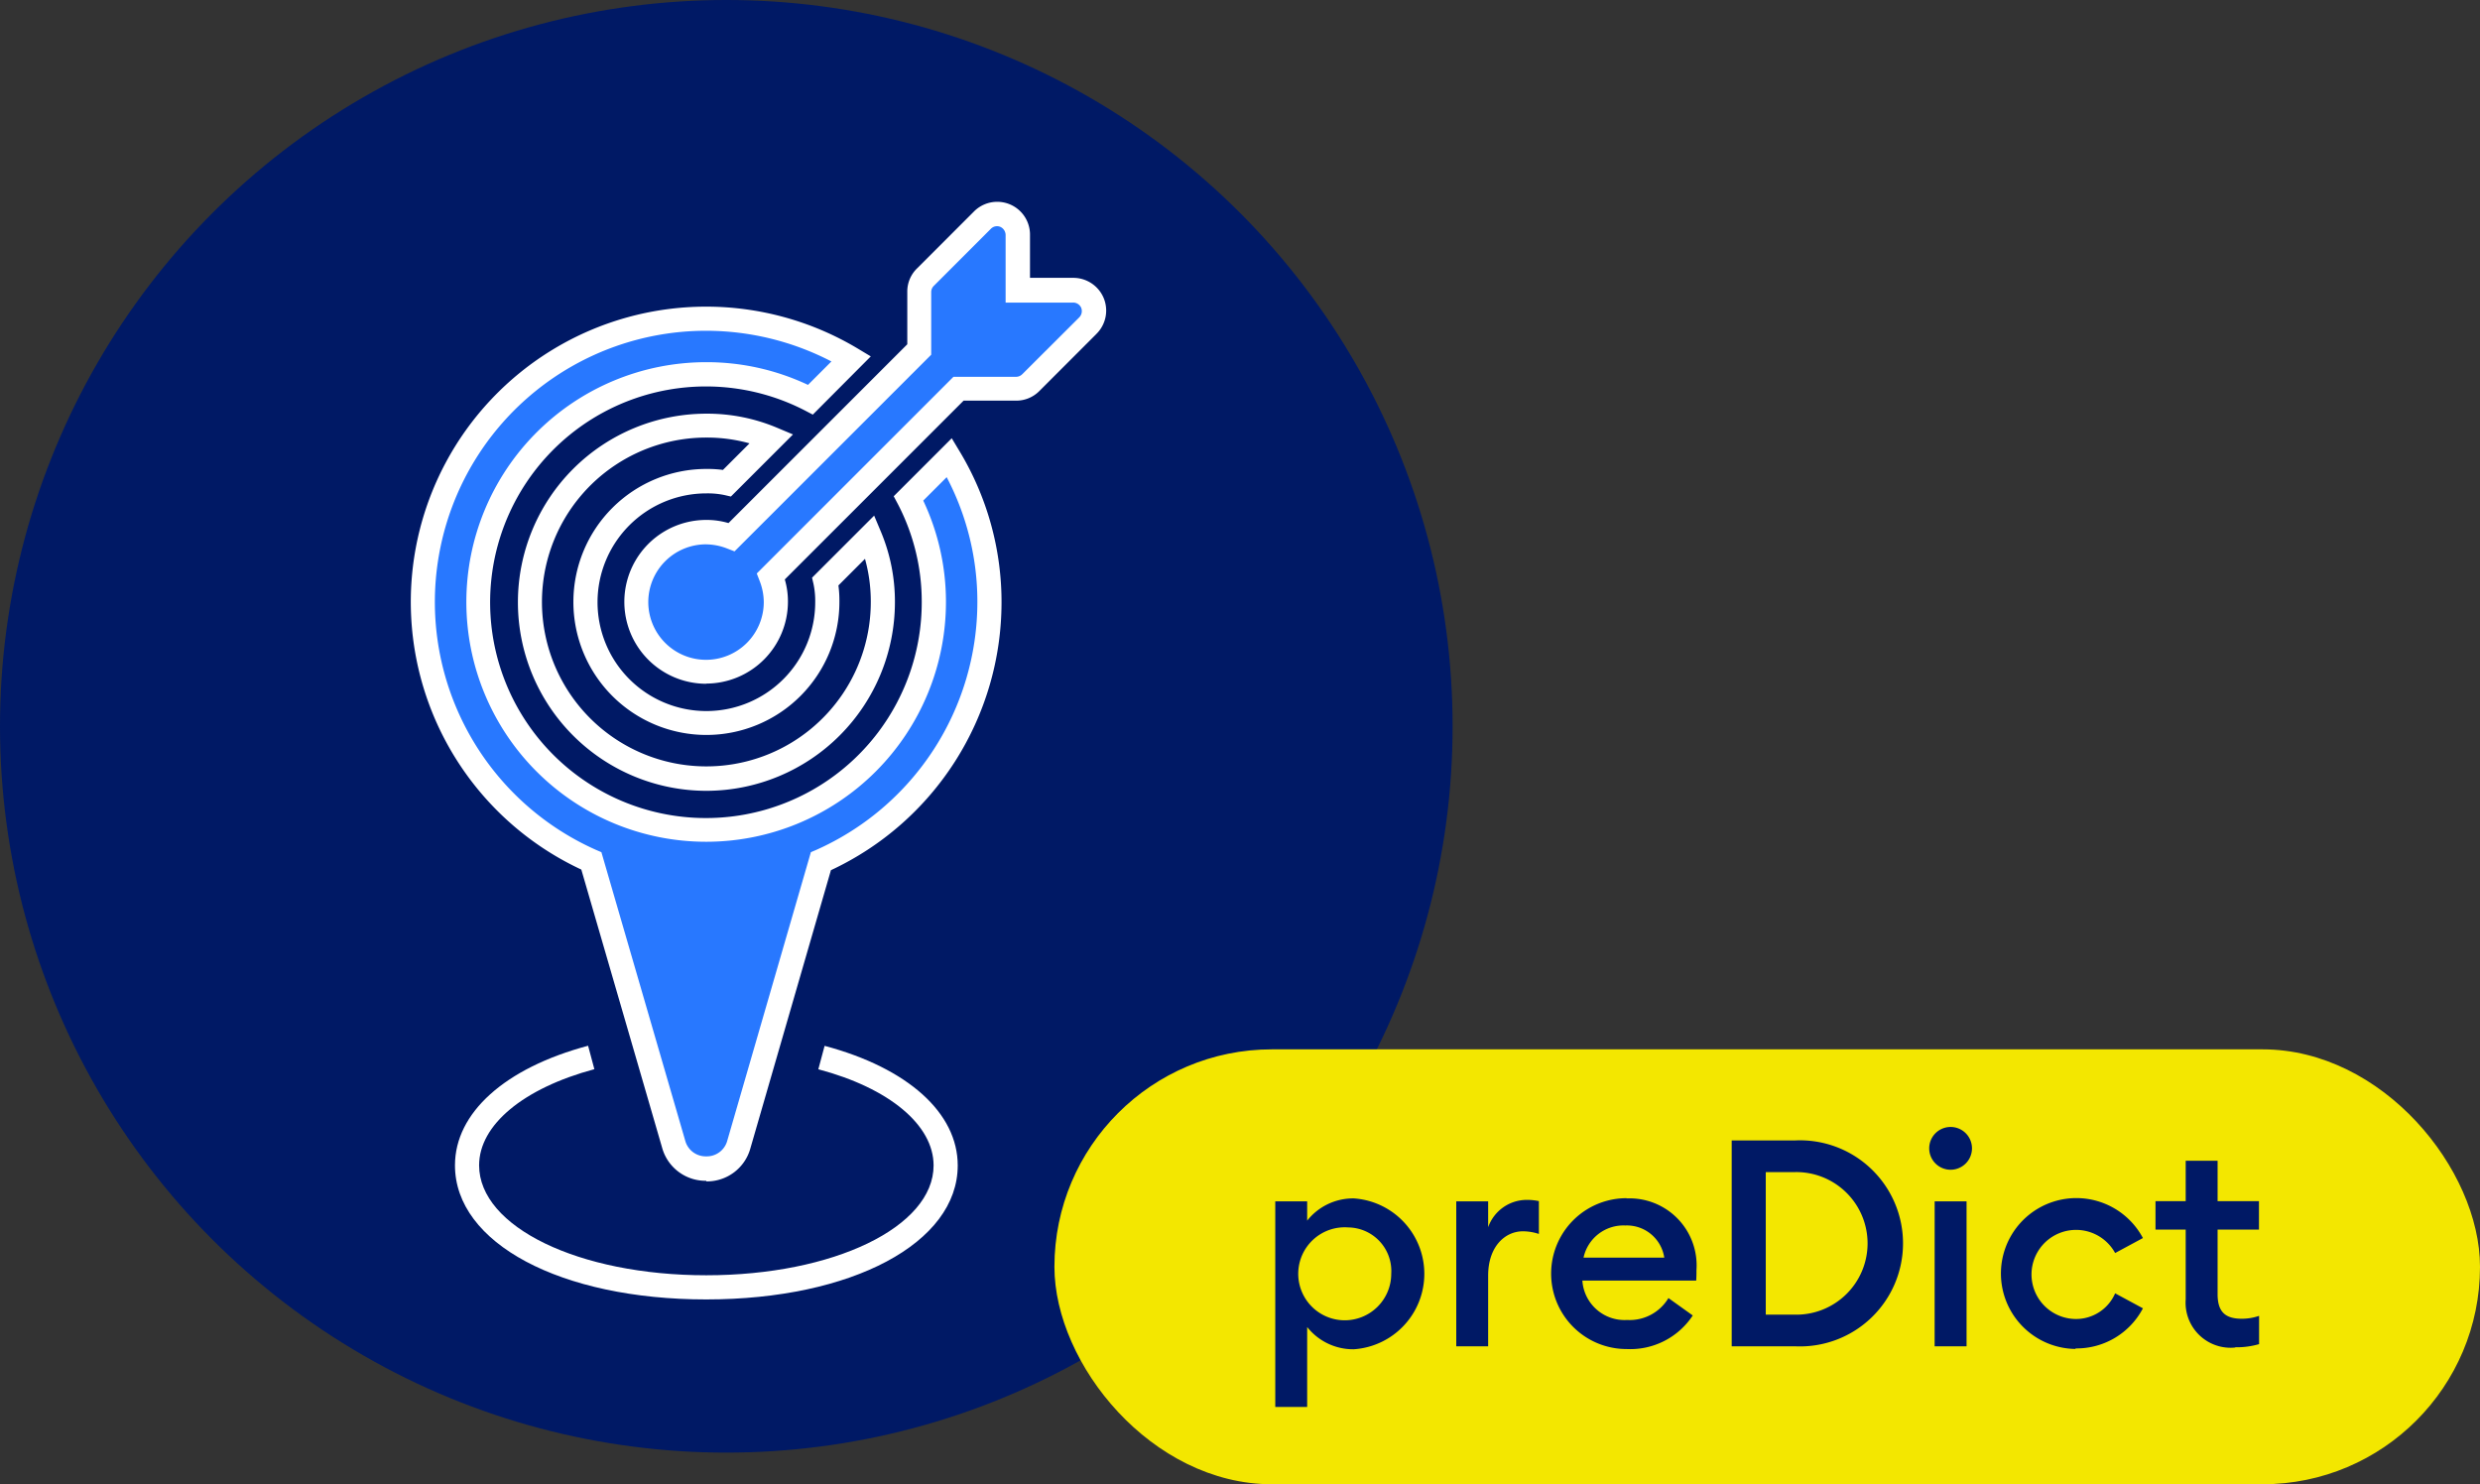 <?xml version="1.0" encoding="UTF-8"?>
<svg xmlns="http://www.w3.org/2000/svg" width="101.921" height="61" viewBox="0 0 101.921 61">
  <rect x="0" y="0" width="101.921" height="61" fill="#333333" stroke="none"/>
  <g id="Layer_1" data-name="Layer 1" transform="translate(0)">
    <g id="Group_1423" data-name="Group 1423" transform="translate(0 0)">
      <g id="Group_1420" data-name="Group 1420">
        <ellipse id="Ellipse_132" data-name="Ellipse 132" cx="29.849" cy="29.85" rx="29.849" ry="29.85" fill="#001965"></ellipse>
        <path id="Path_5034" data-name="Path 5034" d="M29.157,53.707c-5.988,0-10.327-2.314-10.327-5.511,0-2.155,2.046-4,5.471-4.915l.258.963c-2.919.784-4.737,2.294-4.737,3.952,0,2.532,4.1,4.518,9.334,4.518S38.5,50.727,38.5,48.2c0-1.658-1.817-3.178-4.737-3.952l.258-.963c3.426.914,5.471,2.761,5.471,4.915C39.494,51.383,35.145,53.707,29.157,53.707Z" transform="translate(-0.132 -0.303)" fill="#fff"></path>
        <g id="Group_1418" data-name="Group 1418" transform="translate(16.881 12.601)">
          <path id="Path_5035" data-name="Path 5035" d="M37.469,20.558a9.232,9.232,0,0,1,1.043,4.27,9.359,9.359,0,1,1-9.354-9.364,9.272,9.272,0,0,1,4.28,1.043l1.678-1.678A11.644,11.644,0,1,0,24.431,35.473l3.376,11.638a1.4,1.4,0,0,0,2.681,0l3.376-11.638a11.664,11.664,0,0,0,6.921-10.645,11.437,11.437,0,0,0-1.648-5.948l-1.678,1.678Z" transform="translate(-17.004 -12.693)" fill="#2878ff"></path>
          <path id="Path_5036" data-name="Path 5036" d="M29.144,48.617h0a1.852,1.852,0,0,1-1.817-1.37l-3.317-11.42A12.136,12.136,0,1,1,35.36,14.408l.546.328-2.383,2.393L33.2,16.96A8.869,8.869,0,1,0,38,24.844a8.678,8.678,0,0,0-.983-4.042l-.169-.318L39.233,18.1l.328.546a11.993,11.993,0,0,1,1.718,6.206,12.155,12.155,0,0,1-7.011,11l-3.307,11.42a1.852,1.852,0,0,1-1.817,1.37Zm0-34.934a11.147,11.147,0,0,0-4.518,21.34l.209.089L28.28,46.968a.871.871,0,0,0,.864.645h0a.871.871,0,0,0,.864-.645l3.436-11.856.209-.089a11.157,11.157,0,0,0,6.633-10.188A11,11,0,0,0,39.025,19.7l-.963.963a9.732,9.732,0,0,1,.933,4.171,9.855,9.855,0,1,1-9.851-9.86,9.743,9.743,0,0,1,4.181.933l.963-.963a11.187,11.187,0,0,0-5.144-1.261Z" transform="translate(-17 -12.69)" fill="#fff"></path>
        </g>
        <path id="Path_5037" data-name="Path 5037" d="M29.185,32.621a7.75,7.75,0,1,1,0-15.5,7.4,7.4,0,0,1,2.87.566l.685.288-2.552,2.552-.258-.06a3.393,3.393,0,0,0-.745-.07,4.473,4.473,0,1,0,4.468,4.469,3.393,3.393,0,0,0-.07-.745l-.06-.258,2.552-2.552.288.685a7.433,7.433,0,0,1,.566,2.87,7.757,7.757,0,0,1-7.745,7.755Zm0-14.518a6.757,6.757,0,1,0,6.752,6.752,6.545,6.545,0,0,0-.238-1.768L34.607,24.18a4.844,4.844,0,0,1,.04.675,5.466,5.466,0,1,1-5.461-5.462,4.844,4.844,0,0,1,.675.04l1.092-1.092a6.545,6.545,0,0,0-1.768-.238Z" transform="translate(-0.15 -0.12)" fill="#fff"></path>
        <g id="Group_1419" data-name="Group 1419" transform="translate(25.659 8.289)">
          <path id="Path_5038" data-name="Path 5038" d="M45.088,12.524A.857.857,0,0,0,44.293,12H42.019V9.724a.853.853,0,0,0-1.46-.606l-2.343,2.343a.856.856,0,0,0-.248.606v2.373l-7.706,7.706a2.83,2.83,0,0,0-1.043-.209,2.87,2.87,0,1,0,2.87,2.87,2.789,2.789,0,0,0-.209-1.043l7.706-7.706H41.96a.856.856,0,0,0,.606-.248l2.343-2.343a.86.86,0,0,0,.189-.933Z" transform="translate(-25.844 -8.351)" fill="#2878ff"></path>
          <path id="Path_5039" data-name="Path 5039" d="M29.206,28.16a3.366,3.366,0,0,1,0-6.733,3.174,3.174,0,0,1,.914.129l7.348-7.348V12.044a1.321,1.321,0,0,1,.4-.953l2.343-2.343a1.347,1.347,0,0,1,2.3.953v1.777H44.29a1.352,1.352,0,0,1,1.251.834h0a1.348,1.348,0,0,1-.3,1.47L42.9,16.125a1.337,1.337,0,0,1-.953.4H39.782l-7.348,7.348a3.174,3.174,0,0,1,.129.914,3.367,3.367,0,0,1-3.356,3.366Zm0-5.73A2.373,2.373,0,1,0,31.57,24.8a2.429,2.429,0,0,0-.169-.864l-.119-.308,8.083-8.083h2.572a.361.361,0,0,0,.258-.109L44.538,13.1a.371.371,0,0,0,.079-.387h0a.357.357,0,0,0-.338-.218h-2.77V9.72a.373.373,0,0,0-.218-.338.353.353,0,0,0-.387.079L38.56,11.806a.361.361,0,0,0-.109.258v2.572l-8.083,8.083L30.06,22.6a2.429,2.429,0,0,0-.864-.169Z" transform="translate(-25.84 -8.348)" fill="#fff"></path>
        </g>
      </g>
      <g id="Group_1422" data-name="Group 1422" transform="translate(43.334 43.126)">
        <rect id="Rectangle_1111" data-name="Rectangle 1111" width="58.587" height="17.874" rx="8.937" fill="#f3e700"></rect>
        <g id="Group_1421" data-name="Group 1421" transform="translate(9.076 3.188)">
          <path id="Path_5040" data-name="Path 5040" d="M52.78,49.719h1.311v.794a2.408,2.408,0,0,1,1.916-.914,3.107,3.107,0,0,1,0,6.2,2.408,2.408,0,0,1-1.916-.914V58.17H52.78V49.729Zm2.989,1.072A1.911,1.911,0,1,0,57.546,52.7,1.792,1.792,0,0,0,55.769,50.792Z" transform="translate(-52.78 -46.661)" fill="#001965"></path>
          <path id="Path_5041" data-name="Path 5041" d="M60.27,49.72h1.311v1.063A1.684,1.684,0,0,1,63.15,49.66a2.331,2.331,0,0,1,.516.05v1.35a2.109,2.109,0,0,0-.655-.109c-.745,0-1.43.636-1.43,1.817v2.909H60.27Z" transform="translate(-52.832 -46.661)" fill="#001965"></path>
          <path id="Path_5042" data-name="Path 5042" d="M67.3,49.6a2.756,2.756,0,0,1,2.87,2.949c0,.129,0,.238-.01.427H65.481a1.735,1.735,0,0,0,1.837,1.619,1.855,1.855,0,0,0,1.7-.9l1,.715a3.075,3.075,0,0,1-2.721,1.38,3.1,3.1,0,1,1,0-6.2ZM65.54,52.033h3.307a1.554,1.554,0,0,0-1.6-1.321,1.677,1.677,0,0,0-1.718,1.321Z" transform="translate(-52.86 -46.661)" fill="#001965"></path>
          <path id="Path_5043" data-name="Path 5043" d="M71.67,47.2h2.6a4.235,4.235,0,1,1,0,8.46h-2.6Zm2.6,7.16a2.93,2.93,0,1,0,0-5.859h-1.2V54.36Z" transform="translate(-52.912 -46.644)" fill="#001965"></path>
          <path id="Path_5044" data-name="Path 5044" d="M80.724,48.4a.879.879,0,1,1,0-1.758.879.879,0,0,1,0,1.758Zm-.655,1.3h1.311v5.958H80.068Z" transform="translate(-52.97 -46.64)" fill="#001965"></path>
          <path id="Path_5045" data-name="Path 5045" d="M85.878,55.786a3.1,3.1,0,1,1,2.77-4.558l-1.142.616a1.831,1.831,0,1,0-1.629,2.711A1.75,1.75,0,0,0,87.506,53.5l1.142.616a3.08,3.08,0,0,1-2.77,1.648Z" transform="translate(-52.99 -46.661)" fill="#001965"></path>
          <path id="Path_5046" data-name="Path 5046" d="M92.487,55.716a1.85,1.85,0,0,1-2.036-1.976V50.87H89.21V49.7h1.241V48.04h1.311V49.7h1.7V50.87h-1.7v2.651c0,.735.318,1.013,1,1.013a2.181,2.181,0,0,0,.705-.119v1.162a3.3,3.3,0,0,1-.973.129Z" transform="translate(-53.035 -46.65)" fill="#001965"></path>
        </g>
      </g>
    </g>
  </g>
</svg>
